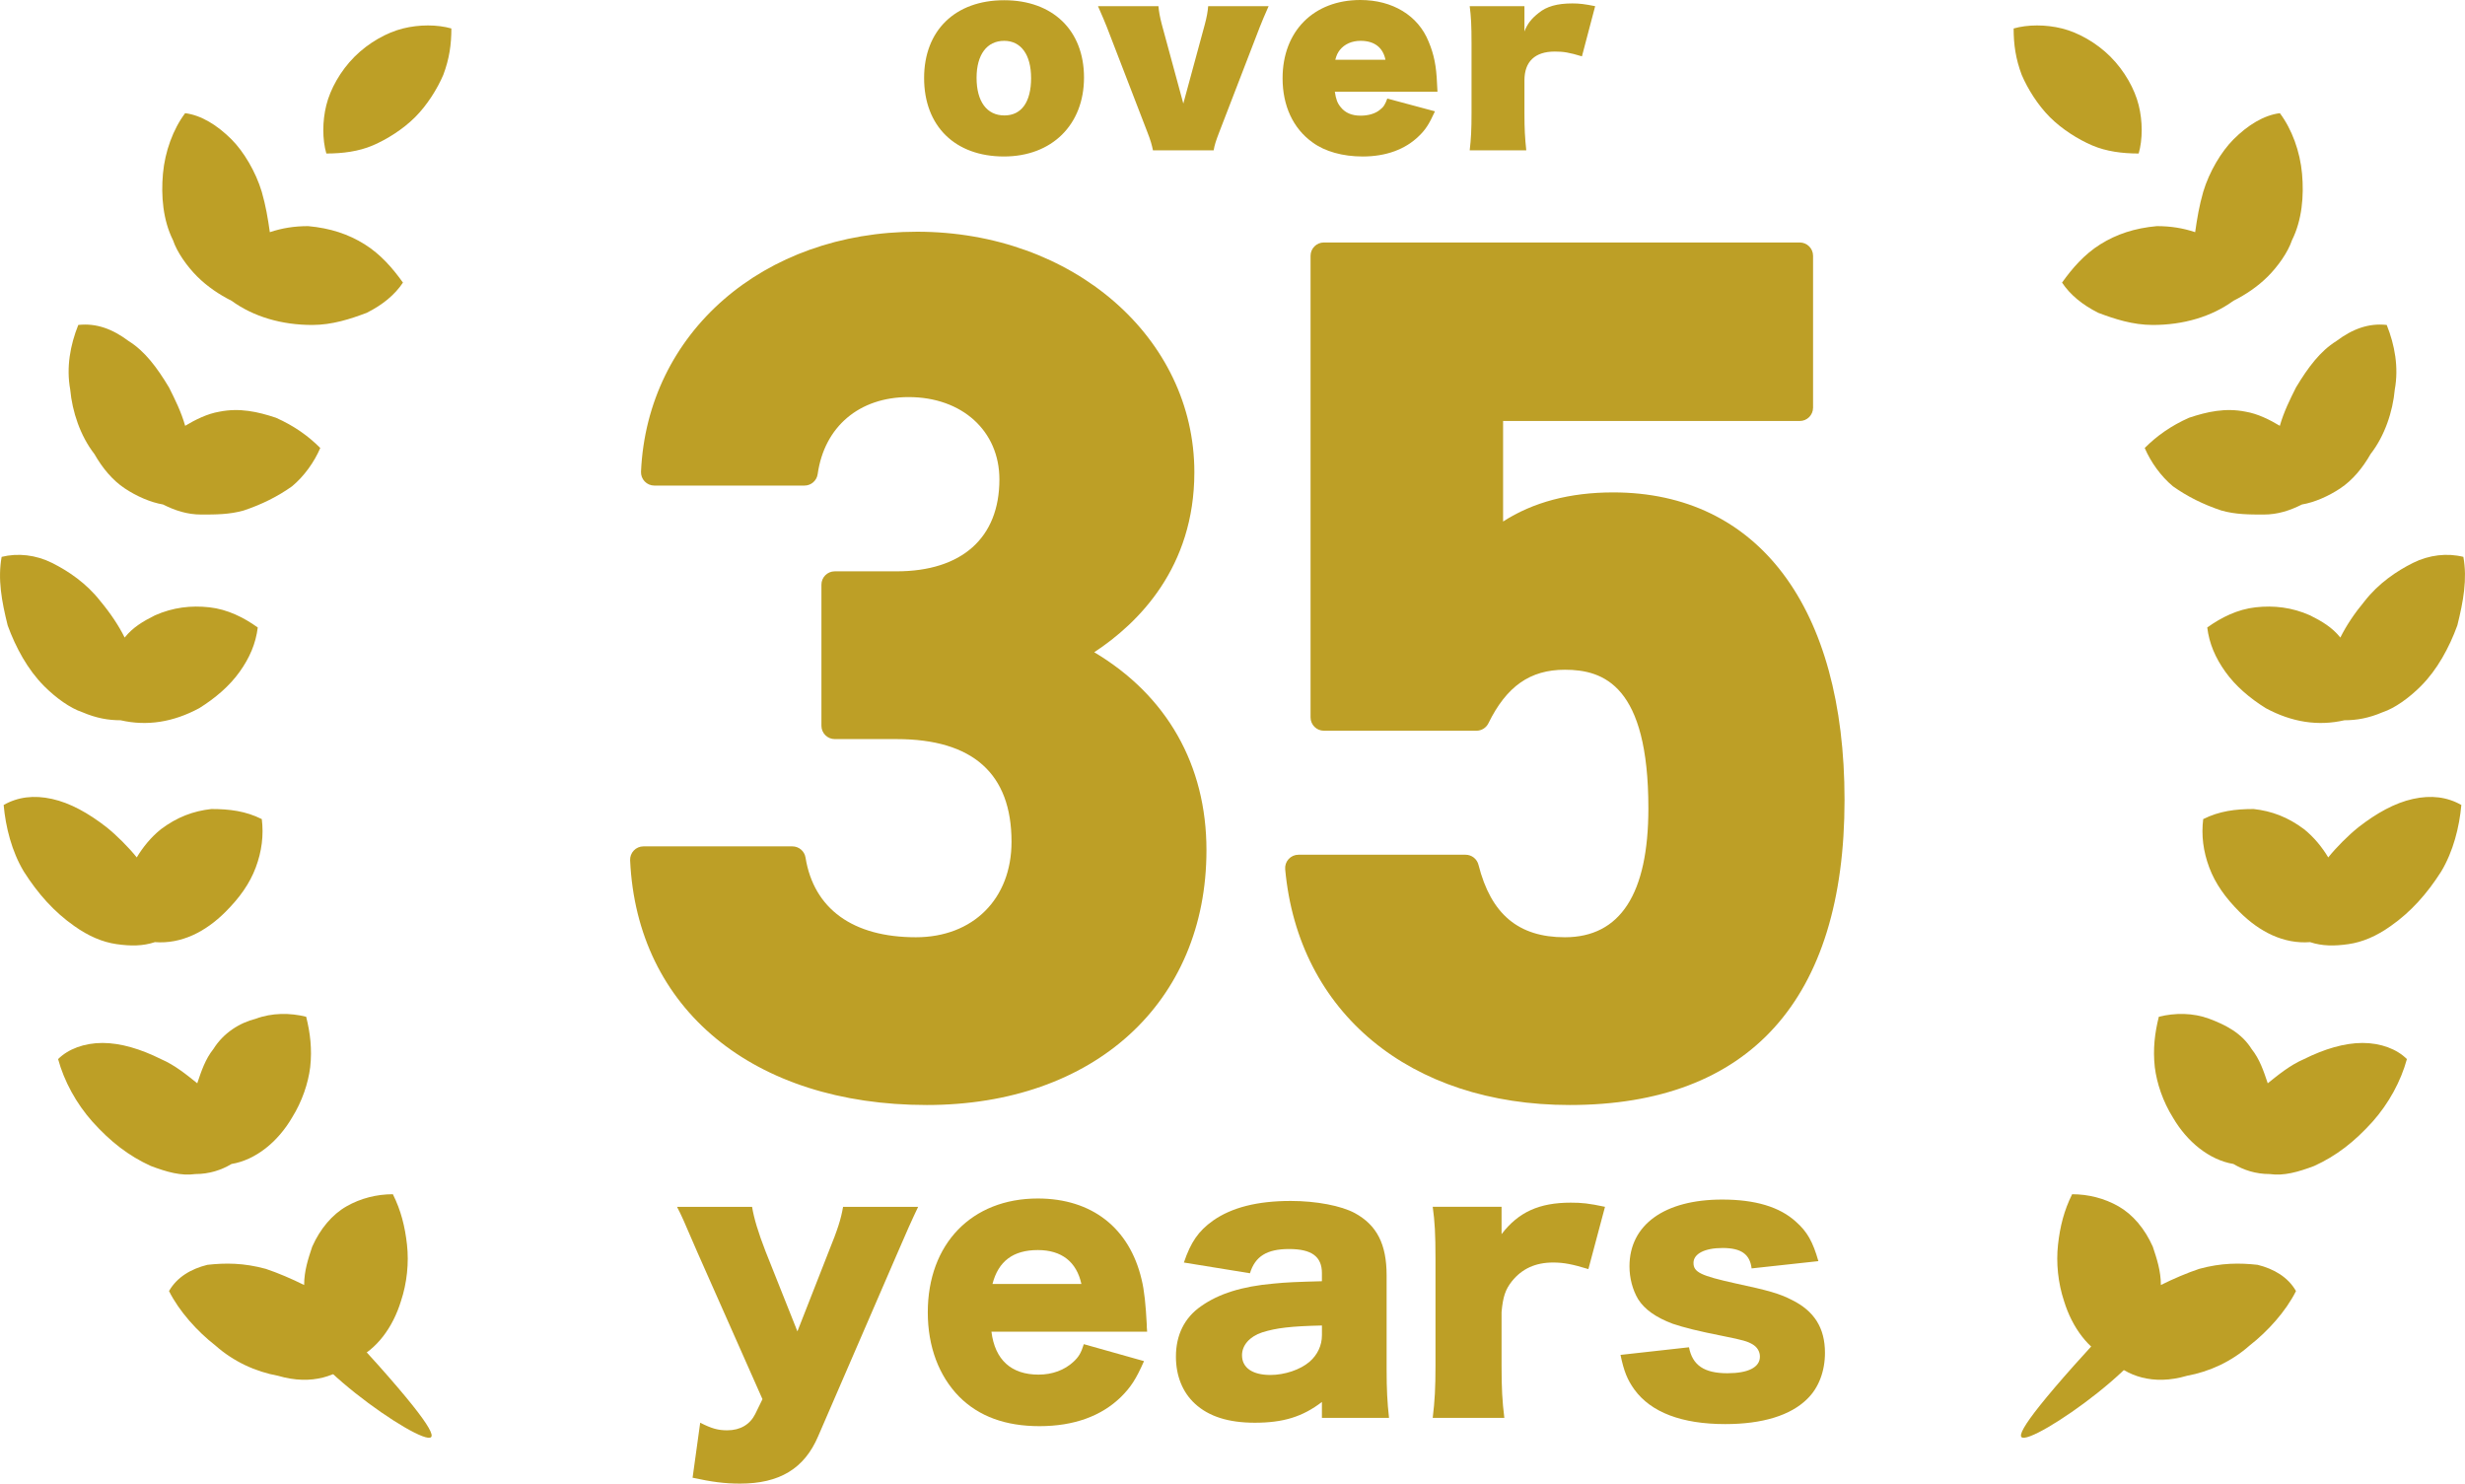 <?xml version="1.0" encoding="UTF-8"?><svg id="_レイヤー_1" xmlns="http://www.w3.org/2000/svg" width="232.329" height="139.889" xmlns:xlink="http://www.w3.org/1999/xlink" viewBox="0 0 232.329 139.889"><defs><style>.cls-1{filter:url(#drop-shadow-24);}.cls-2{fill:#bd9f26;}.cls-3{filter:url(#drop-shadow-23);}</style><filter id="drop-shadow-23" filterUnits="userSpaceOnUse"><feOffset dx="1.138" dy="1.138"/><feGaussianBlur result="blur" stdDeviation="0"/><feFlood flood-color="#5e4019" flood-opacity="1"/><feComposite in2="blur" operator="in"/><feComposite in="SourceGraphic"/></filter><filter id="drop-shadow-24" filterUnits="userSpaceOnUse"><feOffset dx=".836" dy=".836"/><feGaussianBlur result="blur-2" stdDeviation="0"/><feFlood flood-color="#5e4019" flood-opacity="1"/><feComposite in2="blur-2" operator="in"/><feComposite in="SourceGraphic"/></filter></defs><g class="cls-3"><g><path class="cls-2" d="m86.211,103.005c-16.351,0-27.326-9.053-27.959-23.063-.016-.343.11-.677.347-.924.237-.248.565-.388.908-.388h14.037c.616,0,1.142.447,1.24,1.056.78,4.842,4.474,7.509,10.4,7.509,5.392,0,9.015-3.617,9.015-9,0-6.42-3.647-9.676-10.841-9.676h-5.82c-.694,0-1.256-.562-1.256-1.256v-13.299c0-.694.562-1.256,1.256-1.256h5.82c6.164,0,9.699-3.157,9.699-8.662,0-4.569-3.519-7.76-8.558-7.76-4.654,0-7.938,2.782-8.571,7.26-.088.62-.618,1.08-1.244,1.08h-14.151c-.343,0-.671-.14-.908-.388-.237-.248-.362-.582-.347-.924.587-13.103,11.53-22.613,26.019-22.613,14.655,0,26.134,9.958,26.134,22.669,0,8.972-5.258,14.214-9.438,16.963,6.843,4.071,10.579,10.617,10.579,18.651,0,14.368-10.594,24.021-26.363,24.021Z"/><path class="cls-2" d="m146.806,103.005c-15.057,0-25.582-8.721-26.814-22.217-.032-.352.085-.7.323-.961.238-.261.575-.409.928-.409h15.749c.575,0,1.076.39,1.218.948,1.179,4.659,3.766,6.829,8.14,6.829,5.225,0,7.874-4.09,7.874-12.155,0-11.573-4.208-13.057-7.874-13.057-3.272,0-5.493,1.556-7.203,5.044-.211.43-.648.703-1.128.703h-14.379c-.694,0-1.256-.562-1.256-1.256V22.971c0-.694.562-1.256,1.256-1.256h44.849c.694,0,1.256.562,1.256,1.256v14.313c0,.694-.562,1.256-1.256,1.256h-27.959v9.474c2.819-1.823,6.299-2.744,10.384-2.744,13.649,0,21.798,10.833,21.798,28.98,0,18.812-8.958,28.755-25.906,28.755Z"/></g></g><g class="cls-1"><path class="cls-2" d="m64.93,117.272c-1.402-3.261-1.533-3.554-1.957-4.369h7.076c.163,1.043.587,2.445,1.272,4.206l3,7.533,2.902-7.402c.913-2.25,1.207-3.196,1.402-4.337h7.076q-.815,1.695-1.957,4.369l-7.467,17.25c-1.304,3.065-3.652,4.467-7.369,4.467-1.435,0-2.674-.163-4.467-.555l.718-5.185c1.076.554,1.696.717,2.543.717,1.239,0,2.152-.554,2.641-1.532l.685-1.402-6.098-13.761Z"/><path class="cls-2" d="m92.609,124.674c.326,2.641,1.859,4.043,4.435,4.043,1.304,0,2.446-.424,3.293-1.207.489-.457.717-.815.978-1.663l5.674,1.598c-.75,1.696-1.239,2.446-2.152,3.359-1.859,1.826-4.467,2.771-7.696,2.771-3.196,0-5.707-.913-7.565-2.771-1.924-1.957-2.967-4.729-2.967-7.957,0-6.457,4.141-10.728,10.369-10.728,5.087,0,8.641,2.771,9.782,7.63.261,1.043.391,2.413.489,4.271,0,.13,0,.326.033.652h-14.674Zm8.478-4.5c-.457-2.087-1.859-3.196-4.109-3.196-2.315,0-3.717,1.043-4.272,3.196h8.38Z"/><path class="cls-2" d="m123.757,119.164c0-1.565-.946-2.283-3.098-2.283-2.087,0-3.196.685-3.685,2.283l-6.228-1.011c.652-1.924,1.37-2.967,2.739-3.945,1.761-1.239,4.174-1.859,7.337-1.859,2.413,0,4.761.457,6.032,1.142,2.087,1.141,3,2.935,3,5.869v8.804c0,1.989.065,3.163.228,4.63h-6.326v-1.5c-1.826,1.402-3.652,1.957-6.326,1.957-2.478,0-4.337-.587-5.641-1.793-1.174-1.076-1.793-2.641-1.793-4.435,0-2.054.815-3.685,2.38-4.761,1.663-1.174,3.848-1.859,6.782-2.12,1.272-.13,2.25-.163,4.598-.228v-.75Zm0,4.924c-2.902.065-4.304.228-5.641.652-1.174.392-1.891,1.207-1.891,2.152,0,1.174.978,1.858,2.674,1.858,1.337,0,2.804-.489,3.685-1.239.75-.652,1.174-1.533,1.174-2.511v-.913Z"/><path class="cls-2" d="m148.872,118.772c-1.5-.457-2.315-.62-3.326-.62-1.663,0-2.935.587-3.88,1.761-.62.782-.848,1.467-.978,2.902v5.087c0,2.087.065,3.326.261,4.891h-6.75c.196-1.63.261-2.804.261-4.924v-10.043c0-2.38-.065-3.522-.261-4.924h6.489v2.576c1.598-2.087,3.554-2.967,6.521-2.967,1.043,0,1.696.065,3.228.392l-1.565,5.869Z"/><path class="cls-2" d="m158.353,126.142c.326,1.695,1.435,2.445,3.62,2.445,1.956,0,3.065-.554,3.065-1.565,0-.489-.261-.913-.718-1.174s-.88-.392-2.674-.75c-2.478-.489-3.75-.815-4.826-1.174-1.565-.587-2.641-1.337-3.261-2.315-.522-.88-.815-1.989-.815-3.098,0-3.913,3.293-6.293,8.739-6.293,3.098,0,5.413.685,6.946,2.087,1.076.946,1.598,1.892,2.12,3.717l-6.293.685c-.163-1.337-.978-1.924-2.739-1.924-1.696,0-2.739.554-2.739,1.402,0,.88.685,1.207,3.913,1.924,3.196.685,4.207.979,5.348,1.565,2.12,1.043,3.13,2.641,3.13,4.989,0,1.729-.587,3.293-1.663,4.337-1.565,1.565-4.239,2.38-7.728,2.38-4.109,0-7.011-1.108-8.576-3.261-.652-.913-.978-1.695-1.304-3.261l6.456-.717Z"/></g><g><path class="cls-2" d="m87.098,7.353C87.098,2.881,90.022.021,94.644.021c4.58,0,7.525,2.838,7.525,7.288s-3.031,7.439-7.546,7.439c-4.601,0-7.525-2.859-7.525-7.396Zm10.083,0c0-2.193-.946-3.504-2.537-3.504-1.634,0-2.601,1.312-2.601,3.483,0,2.236.967,3.548,2.623,3.548,1.613,0,2.516-1.269,2.516-3.526Z"/><path class="cls-2" d="m108.668,14.168c-.107-.516-.215-.924-.537-1.741l-3.805-9.869c-.151-.408-.43-1.032-.839-1.978h5.698c.043.516.129.989.323,1.741l2.021,7.439,2.021-7.439c.193-.731.279-1.204.322-1.741h5.698c-.323.731-.667,1.526-.838,1.978l-3.805,9.869c-.323.838-.452,1.226-.538,1.741h-5.719Z"/><path class="cls-2" d="m125.809,8.643c.107.709.236,1.075.559,1.462.43.538,1.053.796,1.871.796.731,0,1.397-.194,1.827-.559.344-.258.494-.516.688-1.054l4.493,1.204c-.559,1.226-.903,1.742-1.505,2.322-1.29,1.269-3.117,1.935-5.311,1.935-1.87,0-3.569-.473-4.73-1.333-1.827-1.312-2.816-3.44-2.816-6.042,0-4.429,2.924-7.374,7.332-7.374,3.031,0,5.439,1.462,6.428,3.913.516,1.226.731,2.322.796,3.956q.021.516.043.774h-9.675Zm4.773-3.01c-.236-1.161-1.053-1.785-2.343-1.785-.817,0-1.505.301-1.957.86-.194.258-.301.451-.43.924h4.73Z"/><path class="cls-2" d="m149.099,5.31c-1.204-.365-1.741-.451-2.559-.451-1.87,0-2.859.946-2.859,2.709v3.117c0,1.462.043,2.258.172,3.483h-5.332c.129-1.096.172-1.978.172-3.504v-6.579c0-1.72-.043-2.494-.172-3.504h5.16v2.386c.258-.688.624-1.183,1.333-1.741.752-.624,1.763-.903,3.182-.903.688,0,1.161.064,2.15.258l-1.247,4.729Z"/></g><g><g><path class="cls-2" d="m197.201,13.708c-1.331-.57-2.851-1.521-3.992-2.661-1.141-1.141-2.091-2.661-2.661-3.992-.57-1.521-.76-2.851-.76-4.372,1.331-.38,3.041-.38,4.562,0s3.231,1.331,4.562,2.661c1.331,1.331,2.281,3.041,2.661,4.562.38,1.521.38,3.231,0,4.562-1.521,0-3.041-.19-4.372-.76Z"/><path class="cls-2" d="m213.738,26.064c-.95.95-2.091,1.711-3.231,2.281-2.091,1.521-4.752,2.281-7.603,2.281-1.901,0-3.612-.57-5.132-1.141-1.521-.76-2.661-1.711-3.422-2.851.95-1.331,2.091-2.661,3.612-3.612s3.231-1.521,5.322-1.711c1.331,0,2.471.19,3.612.57.19-1.331.38-2.471.76-3.802.57-1.901,1.711-3.802,2.851-4.942,1.331-1.331,2.851-2.281,4.372-2.471,1.141,1.521,1.901,3.612,2.091,5.703.19,2.091,0,4.372-.95,6.273-.38,1.141-1.331,2.471-2.281,3.422Z"/><path class="cls-2" d="m220.581,46.023c-1.141.76-2.471,1.331-3.612,1.521-1.141.57-2.281.95-3.612.95s-2.661,0-3.992-.38c-1.711-.57-3.231-1.331-4.562-2.281-1.141-.95-2.091-2.281-2.661-3.612,1.141-1.141,2.471-2.091,4.182-2.851,1.711-.57,3.422-.95,5.322-.57,1.141.19,2.281.76,3.231,1.331.38-1.331.95-2.471,1.521-3.612,1.141-1.901,2.281-3.422,3.802-4.372,1.521-1.141,3.041-1.711,4.752-1.521.76,1.901,1.141,3.992.76,6.083-.19,2.091-.95,4.372-2.281,6.083-.76,1.331-1.711,2.471-2.851,3.231Z"/><path class="cls-2" d="m228.185,64.651c-1.141,1.141-2.471,2.091-3.612,2.471-1.331.57-2.471.76-3.612.76-2.471.57-4.942.19-7.413-1.141-1.521-.95-2.851-2.091-3.802-3.422s-1.521-2.661-1.711-4.182c1.331-.95,2.851-1.711,4.562-1.901s3.422,0,5.132.76c1.141.57,2.091,1.141,2.851,2.091.57-1.141,1.331-2.281,2.281-3.422,1.331-1.711,3.041-2.851,4.562-3.612,1.521-.76,3.231-.95,4.752-.57.38,2.091,0,4.182-.57,6.463-.76,2.091-1.901,4.182-3.422,5.703Z"/><path class="cls-2" d="m225.333,87.271c-1.331.95-2.661,1.521-3.992,1.711-1.331.19-2.471.19-3.612-.19-2.471.19-4.752-.95-6.653-2.851-1.331-1.331-2.281-2.661-2.851-4.182s-.76-3.041-.57-4.562c1.521-.76,3.041-.95,4.752-.95,1.711.19,3.231.76,4.752,1.901.95.76,1.711,1.711,2.281,2.661.76-.95,1.901-2.091,2.851-2.851,1.711-1.331,3.422-2.281,5.132-2.661s3.231-.19,4.562.57c-.19,2.091-.76,4.372-1.901,6.273-1.331,2.091-2.851,3.802-4.752,5.132Z"/><path class="cls-2" d="m218.11,109.891c-1.521.57-2.851.95-4.182.76-1.331,0-2.471-.38-3.422-.95-2.281-.38-4.372-2.091-5.703-4.372-.95-1.521-1.521-3.231-1.711-4.752-.19-1.711,0-3.231.38-4.752,1.521-.38,3.231-.38,4.752.19s3.041,1.331,3.992,2.851c.76.95,1.141,2.091,1.521,3.231.95-.76,2.091-1.711,3.422-2.281,1.901-.95,3.802-1.521,5.512-1.521s3.231.57,4.182,1.521c-.57,2.091-1.711,4.182-3.231,5.893-1.711,1.901-3.422,3.231-5.512,4.182Z"/><path class="cls-2" d="m198.912,128.139c-2.091-.95-3.612-3.041-4.372-5.512-.57-1.711-.76-3.612-.57-5.322s.57-3.231,1.331-4.752c1.521,0,3.041.38,4.372,1.141,1.331.76,2.471,2.091,3.231,3.802.38,1.141.76,2.281.76,3.612,1.141-.57,2.471-1.141,3.612-1.521,2.091-.57,3.802-.57,5.512-.38,1.521.38,2.851,1.141,3.612,2.471-.95,1.901-2.661,3.802-4.372,5.132-1.711,1.521-3.802,2.471-5.893,2.851-3.231.95-5.702,0-7.223-1.521Z"/></g><path class="cls-2" d="m200.69,123.016c-8.412,8.957-10.578,11.978-10.165,12.423.86.928,13.941-8.179,12.612-11.294-.326-.764-1.461-1.03-2.447-1.129Z"/></g><g><g><path class="cls-2" d="m35.129,13.708c1.331-.57,2.851-1.521,3.992-2.661,1.141-1.141,2.091-2.661,2.661-3.992.57-1.521.76-2.851.76-4.372-1.331-.38-3.041-.38-4.562,0s-3.231,1.331-4.562,2.661-2.281,3.041-2.661,4.562c-.38,1.521-.38,3.231,0,4.562,1.521,0,3.041-.19,4.372-.76Z"/><path class="cls-2" d="m18.591,26.064c.95.95,2.091,1.711,3.231,2.281,2.091,1.521,4.752,2.281,7.603,2.281,1.901,0,3.612-.57,5.132-1.141,1.521-.76,2.661-1.711,3.422-2.851-.95-1.331-2.091-2.661-3.612-3.612s-3.231-1.521-5.322-1.711c-1.331,0-2.471.19-3.612.57-.19-1.331-.38-2.471-.76-3.802-.57-1.901-1.711-3.802-2.851-4.942-1.331-1.331-2.851-2.281-4.372-2.471-1.141,1.521-1.901,3.612-2.091,5.703-.19,2.091,0,4.372.95,6.273.38,1.141,1.331,2.471,2.281,3.422Z"/><path class="cls-2" d="m11.748,46.023c1.141.76,2.471,1.331,3.612,1.521,1.141.57,2.281.95,3.612.95s2.661,0,3.992-.38c1.711-.57,3.231-1.331,4.562-2.281,1.141-.95,2.091-2.281,2.661-3.612-1.141-1.141-2.471-2.091-4.182-2.851-1.711-.57-3.422-.95-5.322-.57-1.141.19-2.281.76-3.231,1.331-.38-1.331-.95-2.471-1.521-3.612-1.141-1.901-2.281-3.422-3.802-4.372-1.521-1.141-3.041-1.711-4.752-1.521-.76,1.901-1.141,3.992-.76,6.083.19,2.091.95,4.372,2.281,6.083.76,1.331,1.711,2.471,2.851,3.231Z"/><path class="cls-2" d="m4.145,64.651c1.141,1.141,2.471,2.091,3.612,2.471,1.331.57,2.471.76,3.612.76,2.471.57,4.942.19,7.413-1.141,1.521-.95,2.851-2.091,3.802-3.422s1.521-2.661,1.711-4.182c-1.331-.95-2.851-1.711-4.562-1.901s-3.422,0-5.132.76c-1.141.57-2.091,1.141-2.851,2.091-.57-1.141-1.331-2.281-2.281-3.422-1.331-1.711-3.041-2.851-4.562-3.612s-3.231-.95-4.752-.57c-.38,2.091,0,4.182.57,6.463.76,2.091,1.901,4.182,3.422,5.703Z"/><path class="cls-2" d="m6.996,87.271c1.331.95,2.661,1.521,3.992,1.711,1.331.19,2.471.19,3.612-.19,2.471.19,4.752-.95,6.653-2.851,1.331-1.331,2.281-2.661,2.851-4.182s.76-3.041.57-4.562c-1.521-.76-3.041-.95-4.752-.95-1.711.19-3.231.76-4.752,1.901-.95.76-1.711,1.711-2.281,2.661-.76-.95-1.901-2.091-2.851-2.851-1.711-1.331-3.422-2.281-5.132-2.661s-3.231-.19-4.562.57c.19,2.091.76,4.372,1.901,6.273,1.331,2.091,2.851,3.802,4.752,5.132Z"/><path class="cls-2" d="m14.219,109.891c1.521.57,2.851.95,4.182.76,1.331,0,2.471-.38,3.422-.95,2.281-.38,4.372-2.091,5.703-4.372.95-1.521,1.521-3.231,1.711-4.752.19-1.711,0-3.231-.38-4.752-1.521-.38-3.231-.38-4.752.19-1.521.38-3.041,1.331-3.992,2.851-.76.95-1.141,2.091-1.521,3.231-.95-.76-2.091-1.711-3.422-2.281-1.901-.95-3.802-1.521-5.512-1.521s-3.231.57-4.182,1.521c.57,2.091,1.711,4.182,3.231,5.893,1.711,1.901,3.422,3.231,5.512,4.182Z"/><path class="cls-2" d="m33.418,128.139c2.091-.95,3.612-3.041,4.372-5.512.57-1.711.76-3.612.57-5.322s-.57-3.231-1.331-4.752c-1.521,0-3.041.38-4.372,1.141-1.331.76-2.471,2.091-3.231,3.802-.38,1.141-.76,2.281-.76,3.612-1.141-.57-2.471-1.141-3.612-1.521-2.091-.57-3.802-.57-5.512-.38-1.521.38-2.851,1.141-3.612,2.471.95,1.901,2.661,3.802,4.372,5.132,1.711,1.521,3.802,2.471,5.893,2.851,3.231.95,5.703,0,7.223-1.521Z"/></g><path class="cls-2" d="m30.47,123.016c8.412,8.957,10.578,11.978,10.165,12.423-.86.928-13.941-8.179-12.612-11.294.326-.764,1.461-1.03,2.447-1.129Z"/></g></svg>